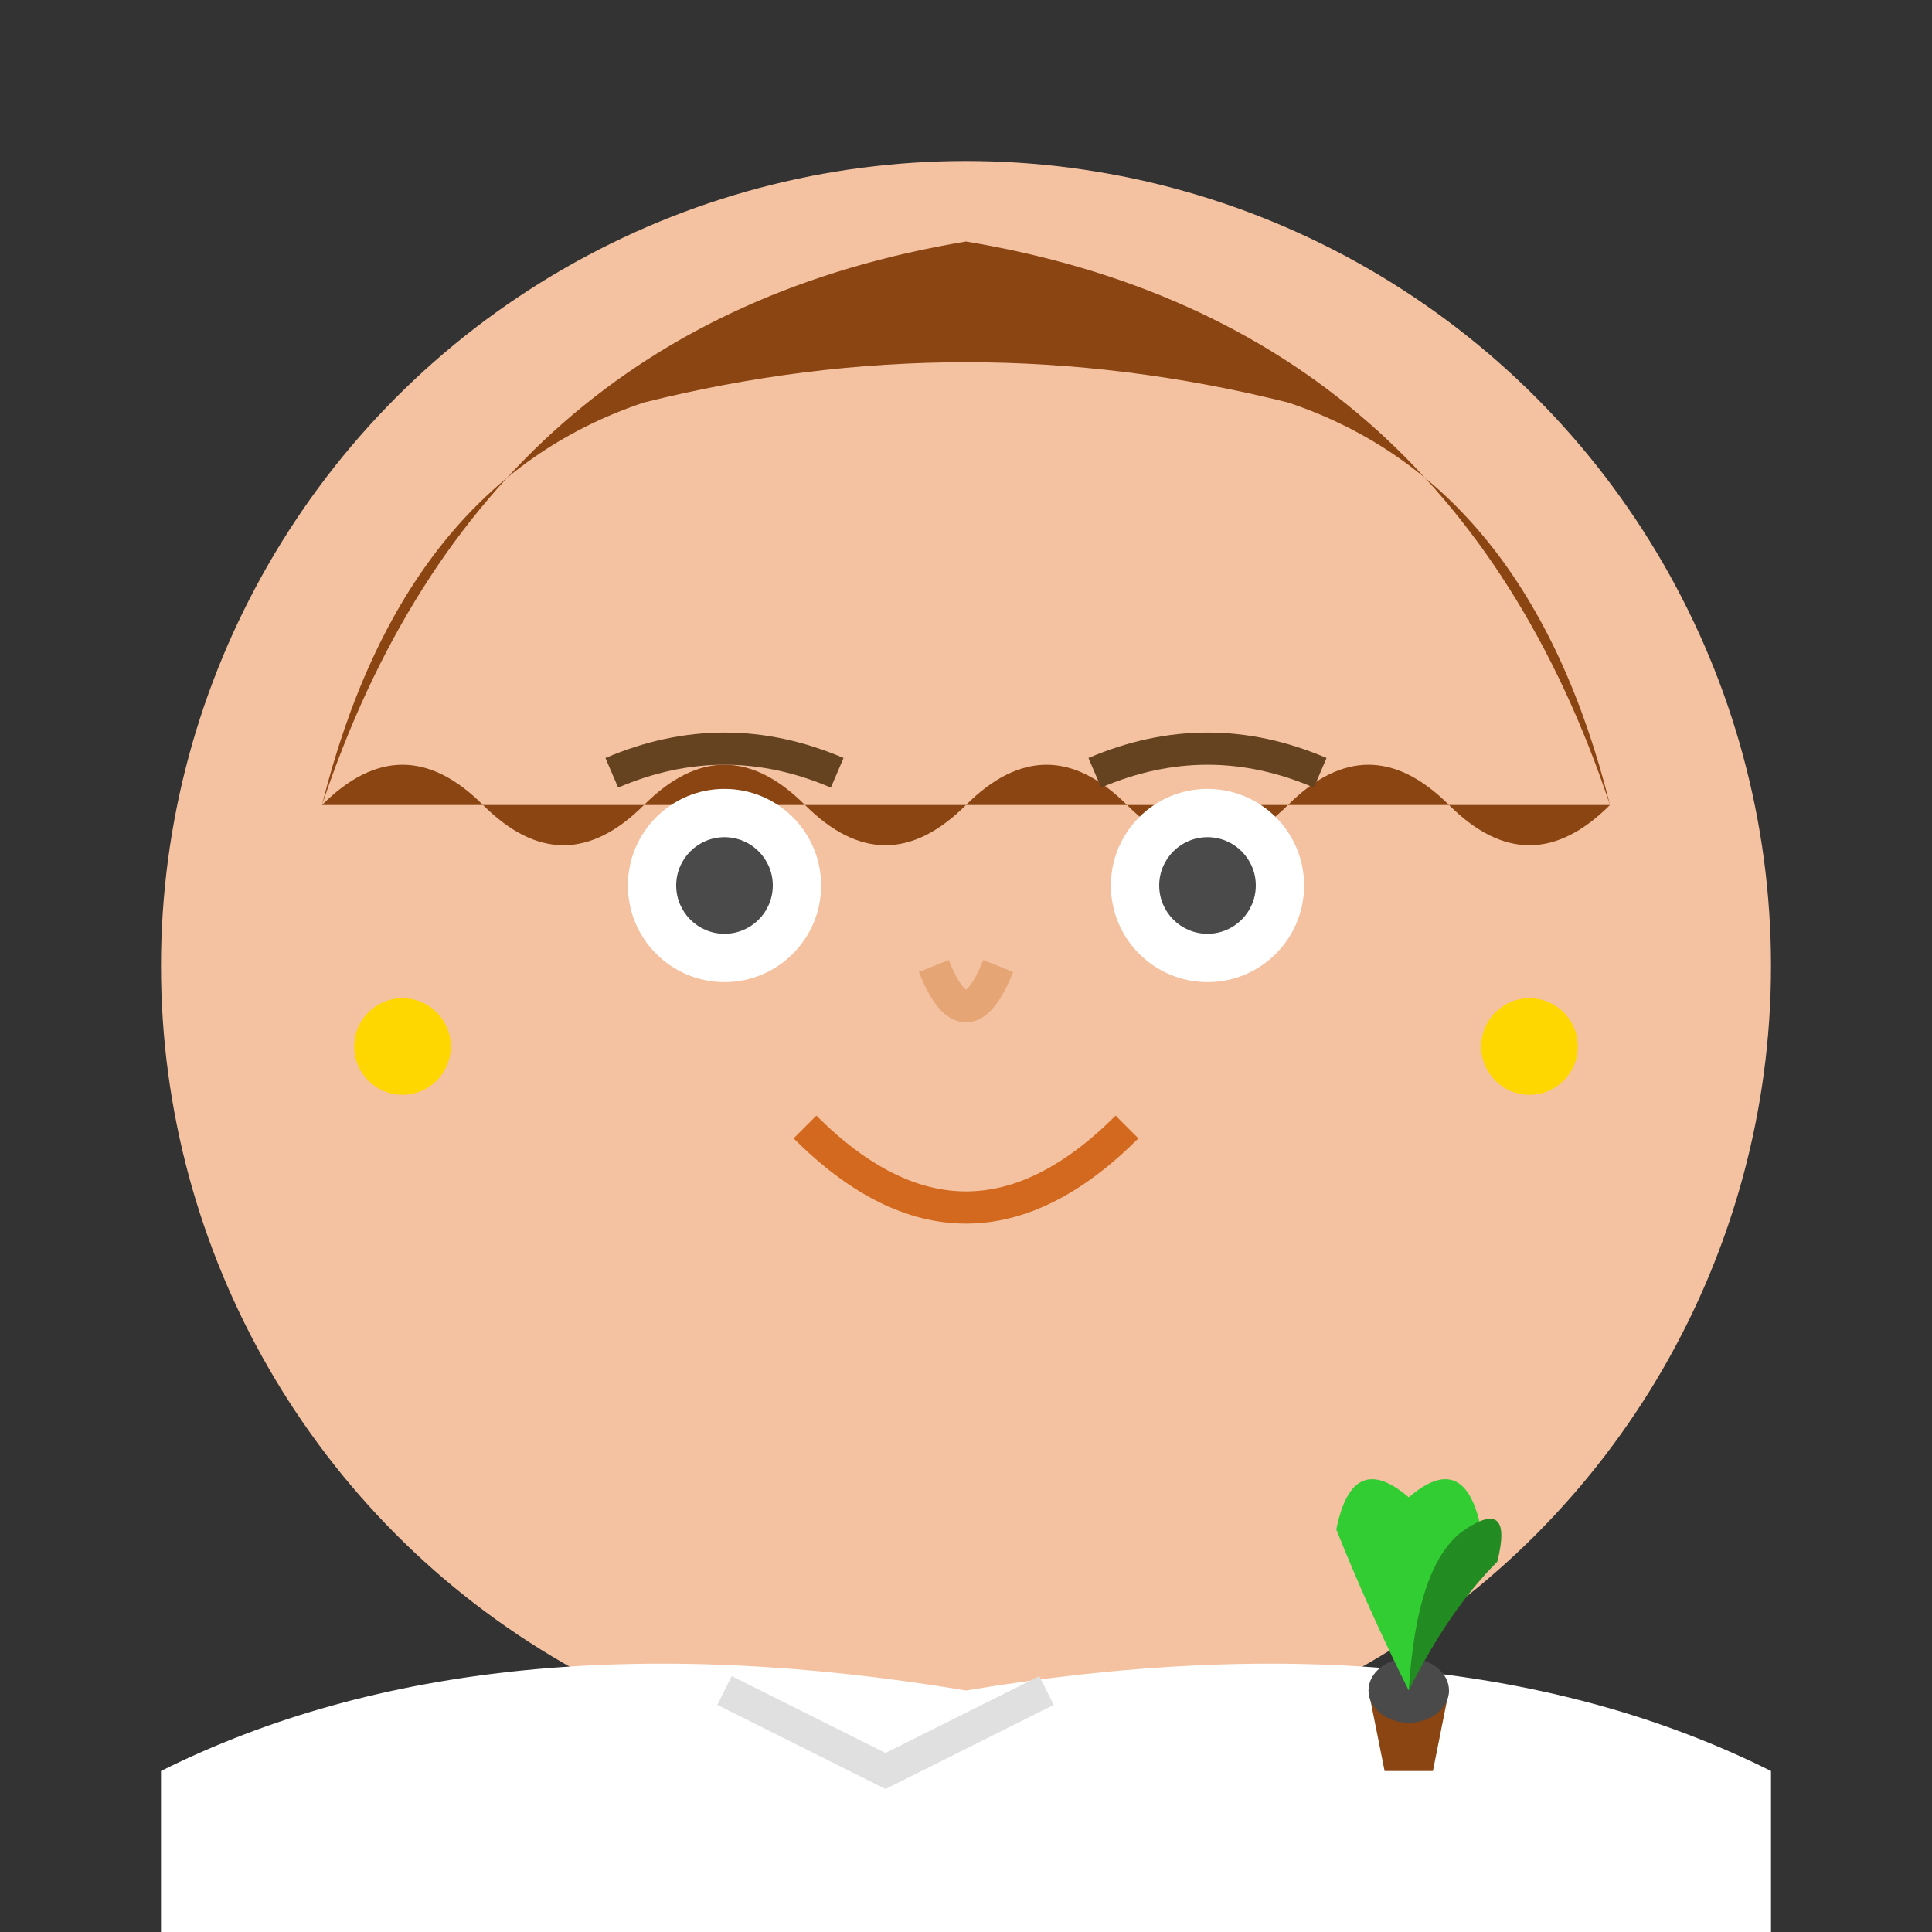 <svg width="120" height="120" viewBox="0 0 120 120" fill="none" xmlns="http://www.w3.org/2000/svg">
    <rect x="0" y="0" width="120" height="120" fill="#333333" stroke="none"/>
    <!-- Face (circular) -->
    <circle cx="60" cy="60" r="50" fill="#F4C2A1"/>
    
    <!-- Hair -->
    <path d="M20 50 Q30 20 60 15 Q90 20 100 50 Q95 30 80 25 Q60 20 40 25 Q25 30 20 50" fill="#8B4513"/>
    <path d="M20 50 Q25 45 30 50 Q35 55 40 50 Q45 45 50 50 Q55 55 60 50 Q65 45 70 50 Q75 55 80 50 Q85 45 90 50 Q95 55 100 50" fill="#8B4513"/>
    
    <!-- Eyes -->
    <circle cx="45" cy="55" r="6" fill="white"/>
    <circle cx="75" cy="55" r="6" fill="white"/>
    <circle cx="45" cy="55" r="3" fill="#4A4A4A"/>
    <circle cx="75" cy="55" r="3" fill="#4A4A4A"/>
    
    <!-- Eyebrows -->
    <path d="M38 48 Q45 45 52 48" stroke="#654321" stroke-width="2" fill="none"/>
    <path d="M68 48 Q75 45 82 48" stroke="#654321" stroke-width="2" fill="none"/>
    
    <!-- Nose -->
    <path d="M58 60 Q60 65 62 60" stroke="#E6A575" stroke-width="2" fill="none"/>
    
    <!-- Mouth (smiling) -->
    <path d="M50 70 Q60 80 70 70" stroke="#D2691E" stroke-width="2" fill="none"/>
    
    <!-- Earrings -->
    <circle cx="25" cy="65" r="3" fill="#FFD700"/>
    <circle cx="95" cy="65" r="3" fill="#FFD700"/>
    
    <!-- Clothing (lab coat collar) -->
    <path d="M10 110 Q30 100 60 105 Q90 100 110 110 L110 120 L10 120 Z" fill="white"/>
    <path d="M45 105 L55 110 L65 105" stroke="#E0E0E0" stroke-width="2" fill="none"/>
    
    <!-- Small plant in hand -->
    <g transform="translate(85, 85)">
        <path d="M0 20 L5 20 L4 25 L1 25 Z" fill="#8B4513"/>
        <ellipse cx="2.5" cy="20" rx="2.5" ry="2" fill="#4A4A4A"/>
        <path d="M2.5 20 Q0 15 -2 10 Q-1 5 2.5 8 Q6 5 7 10 Q4 15 2.5 20" fill="#32CD32"/>
        <path d="M2.5 20 Q5 15 8 12 Q9 8 6 10 Q3 12 2.5 20" fill="#228B22"/>
    </g>
</svg>
